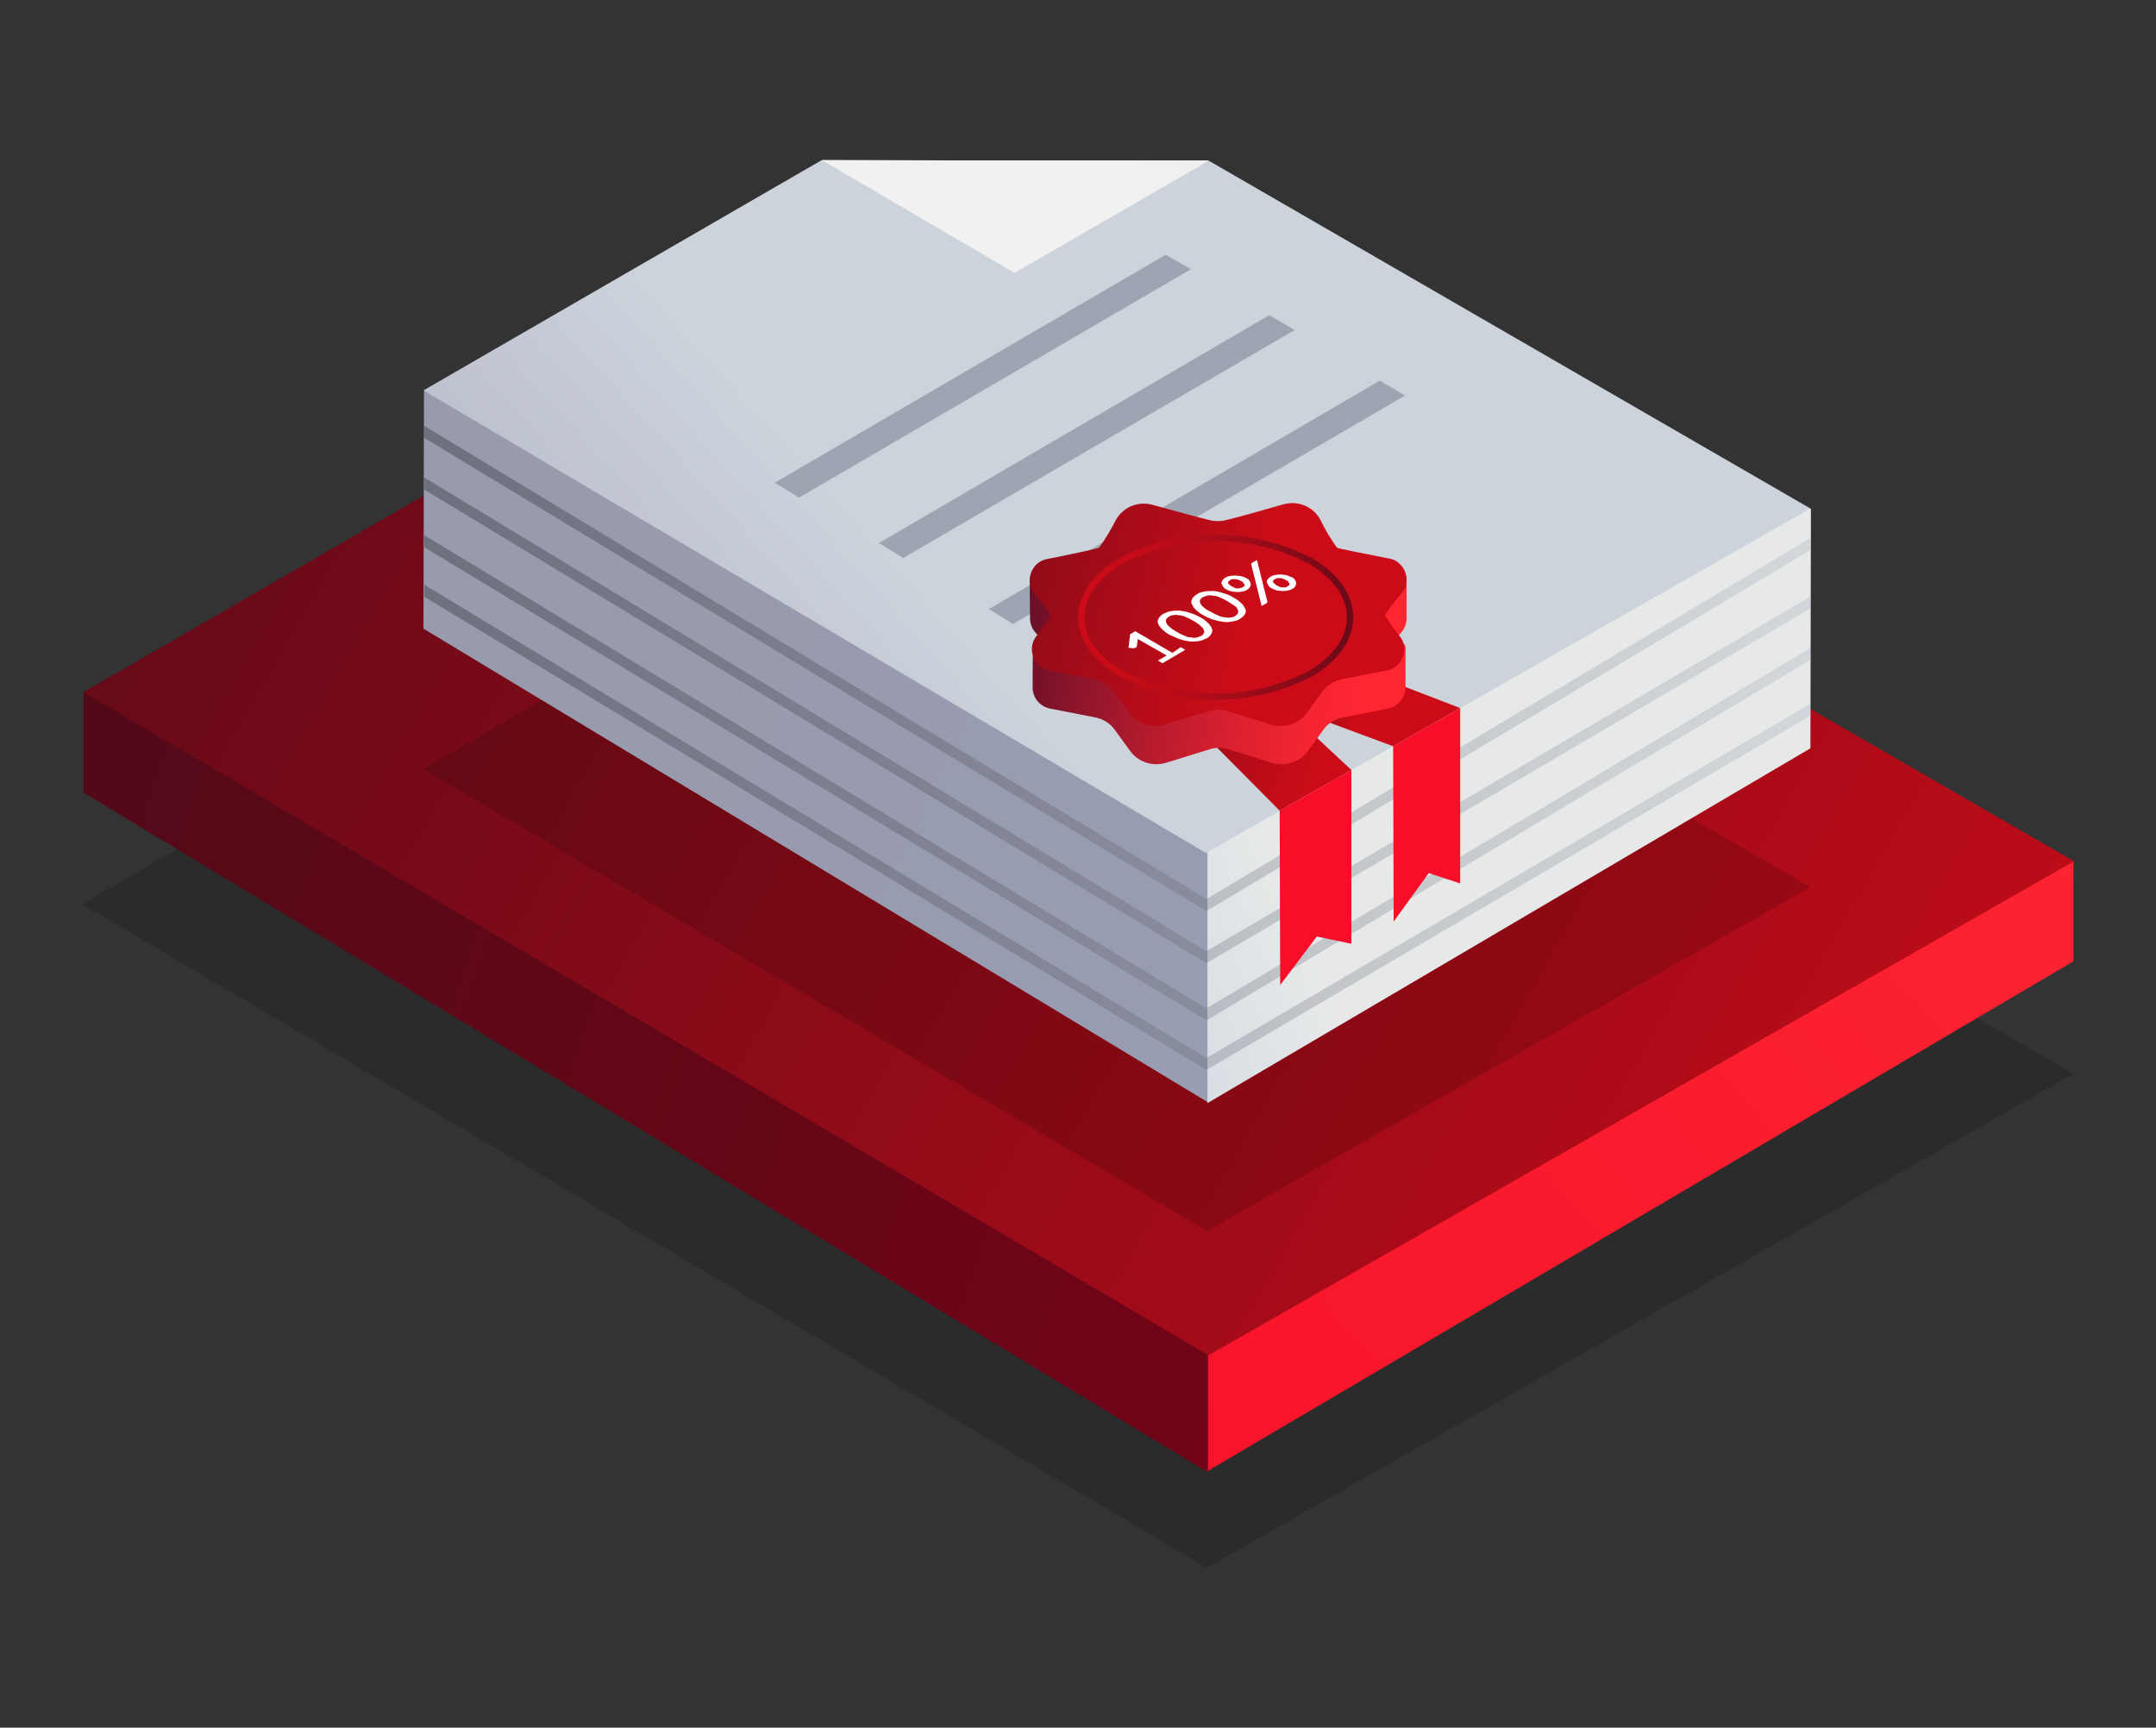 <?xml version="1.0" encoding="utf-8"?>
<!-- Generator: Adobe Illustrator 24.2.1, SVG Export Plug-In . SVG Version: 6.00 Build 0)  -->
<svg version="1.1" id="Warstwa_1" xmlns="http://www.w3.org/2000/svg" xmlns:xlink="http://www.w3.org/1999/xlink" x="0px" y="0px"
	 viewBox="0 0 418 335" style="enable-background:new 0 0 418 335;" xml:space="preserve">
<rect x="0" y="0" width="418" height="335" fill="#333333" stroke="none"/>
<style type="text/css">
	.st0{opacity:0.15;fill-rule:evenodd;clip-rule:evenodd;fill:url(#Prostokąt_1_1_);enable-background:new    ;}
	.st1{fill-rule:evenodd;clip-rule:evenodd;fill:url(#Prostokąt_1-2_1_);}
	.st2{fill-rule:evenodd;clip-rule:evenodd;fill:url(#Prostokąt_1-3_1_);}
	.st3{fill-rule:evenodd;clip-rule:evenodd;fill:url(#Prostokąt_1-4_1_);}
	.st4{opacity:0.15;fill-rule:evenodd;clip-rule:evenodd;fill:url(#Prostokąt_1-5_1_);enable-background:new    ;}
	.st5{fill-rule:evenodd;clip-rule:evenodd;fill:url(#Prostokąt_1-6_1_);}
	.st6{fill-rule:evenodd;clip-rule:evenodd;fill:url(#Prostokąt_1-7_1_);}
	.st7{fill-rule:evenodd;clip-rule:evenodd;fill:url(#Prostokąt_1-8_1_);}
	.st8{fill-rule:evenodd;clip-rule:evenodd;fill:url(#Prostokąt_1-9_1_);}
	.st9{clip-path:url(#SVGID_2_);}
	.st10{opacity:0.3;fill:none;stroke:url(#SVGID_3_);stroke-width:2;stroke-miterlimit:10;enable-background:new    ;}
	.st11{opacity:0.3;fill:none;stroke:url(#SVGID_4_);stroke-width:2;stroke-miterlimit:10;enable-background:new    ;}
	.st12{opacity:0.3;fill:none;stroke:url(#SVGID_5_);stroke-width:2;stroke-miterlimit:10;enable-background:new    ;}
	.st13{opacity:0.3;fill:none;stroke:url(#SVGID_6_);stroke-width:2;stroke-miterlimit:10;enable-background:new    ;}
	.st14{fill-rule:evenodd;clip-rule:evenodd;fill:url(#Prostokąt_1-10_1_);}
	.st15{fill-rule:evenodd;clip-rule:evenodd;fill:url(#Prostokąt_1-11_1_);}
	.st16{fill:#F70E28;}
	.st17{opacity:0.6;}
	.st18{fill:#818696;}
	.st19{fill-rule:evenodd;clip-rule:evenodd;fill:url(#SVGID_7_);}
	.st20{fill-rule:evenodd;clip-rule:evenodd;fill:url(#SVGID_8_);}
	.st21{fill:none;stroke:url(#Elipsa_820_1_);stroke-width:1.24;stroke-miterlimit:10;}
	.st22{fill:#FFFFFF;}
</style>
<g id="Warstwa_1_1_">
	
		<linearGradient id="Prostokąt_1_1_" gradientUnits="userSpaceOnUse" x1="3233.861" y1="233.185" x2="3597.782" y2="23.955" gradientTransform="matrix(1 0 0 -1 -3183.09 335.33)">
		<stop  offset="0" style="stop-color:#000000"/>
		<stop  offset="1" style="stop-color:#000000"/>
	</linearGradient>
	<path id="Prostokąt_1" class="st0" d="M180.5,80.3L402,208.2L234,304L15.9,175.3L180.5,80.3z"/>
	
		<linearGradient id="Prostokąt_1-2_1_" gradientUnits="userSpaceOnUse" x1="3584.056" y1="34.767" x2="3168.266" y2="171.617" gradientTransform="matrix(1 0 0 -1 -3183.09 335.33)">
		<stop  offset="0" style="stop-color:#840016"/>
		<stop  offset="1" style="stop-color:#510A18"/>
	</linearGradient>
	<path id="Prostokąt_1-2" class="st1" d="M234.7,262.6l-0.5,22.9l-218-131.8v-19.6L234.7,262.6z"/>
	
		<linearGradient id="Prostokąt_1-3_1_" gradientUnits="userSpaceOnUse" x1="3596.043" y1="197.877" x2="3375.113" y2="-4.663" gradientTransform="matrix(1 0 0 -1 -3183.09 335.33)">
		<stop  offset="0" style="stop-color:#FC2632"/>
		<stop  offset="1" style="stop-color:#F70E28"/>
	</linearGradient>
	<path id="Prostokąt_1-3" class="st2" d="M402,166.9v19.5l-167.8,98.8v-22.9L402,166.9z"/>
	
		<linearGradient id="Prostokąt_1-4_1_" gradientUnits="userSpaceOnUse" x1="3600.979" y1="63.228" x2="3237.399" y2="272.579" gradientTransform="matrix(1 0 0 -1 -3183.09 335.33)">
		<stop  offset="0" style="stop-color:#CB0C18"/>
		<stop  offset="1" style="stop-color:#670A18"/>
	</linearGradient>
	<path id="Prostokąt_1-4" class="st3" d="M180.8,39.1L402.1,167l-167.8,95.8L16.2,134.2L180.8,39.1z"/>
	
		<linearGradient id="Prostokąt_1-5_1_" gradientUnits="userSpaceOnUse" x1="3289.348" y1="237.197" x2="3542.868" y2="91.447" gradientTransform="matrix(1 0 0 -1 -3183.09 335.33)">
		<stop  offset="0" style="stop-color:#000000"/>
		<stop  offset="1" style="stop-color:#000000"/>
	</linearGradient>
	<path id="Prostokąt_1-5" class="st4" d="M196.6,82.9L351,172l-117,66.7L82,149.1L196.6,82.9z"/>
	
		<linearGradient id="Prostokąt_1-6_1_" gradientUnits="userSpaceOnUse" x1="3292.041" y1="221.042" x2="3585.871" y2="77.013" gradientTransform="matrix(1 0 0 -1 -3183.09 335.33)">
		<stop  offset="0" style="stop-color:#989AAD"/>
		<stop  offset="1" style="stop-color:#98A0B7"/>
	</linearGradient>
	<path id="Prostokąt_1-6" class="st5" d="M234.8,165.4l-0.5,48.4L82.1,121.9l0.1-46.1l23.5-1.2l113.9,63L234.8,165.4z"/>
	
		<linearGradient id="Prostokąt_1-7_1_" gradientUnits="userSpaceOnUse" x1="3454.882" y1="177.404" x2="3280.922" y2="107.924" gradientTransform="matrix(1 0 0 -1 -3183.09 335.33)">
		<stop  offset="0.14" style="stop-color:#E7E9E9"/>
		<stop  offset="1" style="stop-color:#98AACD"/>
	</linearGradient>
	<path id="Prostokąt_1-7" class="st6" d="M351.1,98.7l-0.1,46.4l-116.9,68.8v-48.8l15.8-29.7l85.9-44L351.1,98.7z"/>
	
		<linearGradient id="Prostokąt_1-8_1_" gradientUnits="userSpaceOnUse" x1="3432.626" y1="277.854" x2="3215.136" y2="82.334" gradientTransform="matrix(1 0 0 -1 -3183.09 335.33)">
		<stop  offset="0.31" style="stop-color:#CDD3DB"/>
		<stop  offset="0.62" style="stop-color:#ACB0C2"/>
	</linearGradient>
	<path id="Prostokąt_1-8" class="st7" d="M234.6,31.3L351,98.6l-117.2,66.8L82.1,75.7L159.4,31L234.6,31.3z"/>
	
		<linearGradient id="Prostokąt_1-9_1_" gradientUnits="userSpaceOnUse" x1="3357.182" y1="305.136" x2="3480.901" y2="270.046" gradientTransform="matrix(1 0 0 -1 -3183.09 335.33)">
		<stop  offset="0.33" style="stop-color:#F1F1F1"/>
		<stop  offset="0.49" style="stop-color:#EEEEF0"/>
		<stop  offset="0.63" style="stop-color:#E3E6EB"/>
		<stop  offset="0.76" style="stop-color:#D1D7E4"/>
		<stop  offset="0.88" style="stop-color:#B8C3DA"/>
		<stop  offset="1" style="stop-color:#98AACD"/>
	</linearGradient>
	<path id="Prostokąt_1-9" class="st8" d="M234.5,31.1l-37.8,21.8l-37.3-21.8L234.5,31.1z"/>
	<g>
		<defs>
			<polygon id="SVGID_1_" points="82.2,75.5 236.4,164.4 236.4,164.6 351,98.3 351,159.6 236.3,225.8 82.3,137 			"/>
		</defs>
		<clipPath id="SVGID_2_">
			<use xlink:href="#SVGID_1_"  style="overflow:visible;"/>
		</clipPath>
		<g class="st9">
			
				<linearGradient id="SVGID_3_" gradientUnits="userSpaceOnUse" x1="-625.266" y1="202.181" x2="-321.612" y2="202.181" gradientTransform="matrix(-1 0 0 -1 -261.94 335.33)">
				<stop  offset="0" style="stop-color:#ACB0C2"/>
				<stop  offset="1" style="stop-color:#050505"/>
			</linearGradient>
			<polyline class="st10" points="60.2,80.4 233.9,185.6 362.8,109.9 			"/>
			
				<linearGradient id="SVGID_4_" gradientUnits="userSpaceOnUse" x1="-622.173" y1="212.259" x2="-321.612" y2="212.259" gradientTransform="matrix(-1 0 0 -1 -261.94 335.33)">
				<stop  offset="0" style="stop-color:#ACB0C2"/>
				<stop  offset="1" style="stop-color:#050505"/>
			</linearGradient>
			<polyline class="st11" points="60.2,70.4 233.9,175.5 359.7,100.3 			"/>
			
				<linearGradient id="SVGID_5_" gradientUnits="userSpaceOnUse" x1="-625.266" y1="181.456" x2="-321.612" y2="181.456" gradientTransform="matrix(-1 0 0 -1 -261.94 335.33)">
				<stop  offset="0" style="stop-color:#ACB0C2"/>
				<stop  offset="1" style="stop-color:#050505"/>
			</linearGradient>
			<polyline class="st12" points="60.2,101.2 233.9,206.3 362.8,130.7 			"/>
			
				<linearGradient id="SVGID_6_" gradientUnits="userSpaceOnUse" x1="-622.173" y1="191.034" x2="-321.612" y2="191.034" gradientTransform="matrix(-1 0 0 -1 -261.94 335.33)">
				<stop  offset="0" style="stop-color:#ACB0C2"/>
				<stop  offset="1" style="stop-color:#050505"/>
			</linearGradient>
			<polyline class="st13" points="60.2,91.6 233.9,196.7 359.7,121.6 			"/>
		</g>
	</g>
	
		<linearGradient id="Prostokąt_1-10_1_" gradientUnits="userSpaceOnUse" x1="257.718" y1="184.785" x2="217.528" y2="199.885" gradientTransform="matrix(1 0 0 -1 0 335.33)">
		<stop  offset="0" style="stop-color:#CB0C18"/>
		<stop  offset="0.17" style="stop-color:#C50C18"/>
		<stop  offset="0.39" style="stop-color:#B50C18"/>
		<stop  offset="0.65" style="stop-color:#990B18"/>
		<stop  offset="0.92" style="stop-color:#740A18"/>
		<stop  offset="1" style="stop-color:#670A18"/>
	</linearGradient>
	<path id="Prostokąt_1-10" class="st14" d="M248.6,136.8l13.4,12.5l-13.9,7.9l-12.6-12.7L248.6,136.8z"/>
	
		<linearGradient id="Prostokąt_1-11_1_" gradientUnits="userSpaceOnUse" x1="281.051" y1="193.965" x2="248.101" y2="203.635" gradientTransform="matrix(1 0 0 -1 0 335.33)">
		<stop  offset="0.53" style="stop-color:#CB0C18"/>
		<stop  offset="1" style="stop-color:#670A18"/>
	</linearGradient>
	<path id="Prostokąt_1-11" class="st15" d="M261.8,129.1l21.3,8.2l-13,7.4l-21.3-7.9L261.8,129.1z"/>
	<polygon class="st16" points="262,183 262,149.3 248.1,157.2 248.2,191 255.3,181.6 	"/>
	<polygon class="st16" points="283.1,171.3 283.1,137.3 270.1,144.7 270.2,178.7 277,169.3 	"/>
	<g class="st17">
		<polygon class="st18" points="272.4,76.7 196.4,121 191.7,118.1 267.5,73.8 		"/>
		<polygon class="st18" points="251,64 175.1,108.2 170.4,105.3 246.1,61.1 		"/>
		<polygon class="st18" points="230.9,52.2 154.9,96.5 150.2,93.6 226,49.4 		"/>
	</g>
	
		<linearGradient id="SVGID_7_" gradientUnits="userSpaceOnUse" x1="-99.387" y1="204.633" x2="-176.817" y2="215.963" gradientTransform="matrix(1 0 0 -1 364.2 335.33)">
		<stop  offset="0" style="stop-color:#FF2632"/>
		<stop  offset="0.11" style="stop-color:#F62531"/>
		<stop  offset="0.28" style="stop-color:#DE2130"/>
		<stop  offset="0.5" style="stop-color:#B71B2D"/>
		<stop  offset="0.75" style="stop-color:#82132A"/>
		<stop  offset="0.88" style="stop-color:#630E28"/>
	</linearGradient>
	<path class="st19" d="M271.7,122.6c0.6-0.7,1-1.7,1-2.6c0-1.9,0-7.1,0-7.7c-0.5-4.6-13.1,1.6-13.4,1.4c-1.2-1.7-2.3-3.5-3.3-5.4
		c-1.4-2.6-4.4-3.8-7.2-3c-3.8,1.1-8.7,2.5-11.2,3c-0.9,0.2-1.9,0.2-2.8,0c-2.5-0.6-7.5-2-11.2-3c-2.8-0.8-5.8,0.4-7.2,3
		c-1,1.9-2,3.7-3.3,5.4c-0.4,0.2-13.2-6-13.4-1.4c-0.1,1.7,0,5.7,0,7.5c0,1,0.3,2,1,2.8c1.2,1.3,2.2,2.6,3.2,4.1
		c0,0.2-3.5-3.4-3.6-0.9c-0.1,1.1-0.1,6.6-0.1,7.5c0,2,1.4,3.7,3.4,4.1l8.7,1.7c1.6,0.3,3,1.2,3.9,2.5l2.9,4c1.6,2.2,4.4,3.1,7,2.3
		l8.4-2.6c1.2-0.4,2.5-0.4,3.7,0l8.4,2.6c2.6,0.8,5.4-0.1,7-2.3l2.9-4c0.9-1.3,2.3-2.2,3.9-2.5l8.7-1.7c1.9-0.4,3.3-2,3.4-4
		c0-0.9,0-6,0-7.7c0-2.5-3.7,1.3-3.7,1C269.5,125.3,270.6,123.9,271.7,122.6z"/>
	
		<linearGradient id="SVGID_8_" gradientUnits="userSpaceOnUse" x1="-121.633" y1="214.828" x2="-195.573" y2="234.328" gradientTransform="matrix(1 0 0 -1 364.2 335.33)">
		<stop  offset="0" style="stop-color:#CB0C18"/>
		<stop  offset="1" style="stop-color:#670A18"/>
	</linearGradient>
	<path class="st20" d="M271.7,115.1c1.5-1.7,1.3-4.4-0.5-5.9c-0.5-0.5-1.2-0.8-1.9-0.9c-4.6-0.9-9.7-1.9-10.1-2.1
		c-1.2-1.7-2.3-3.5-3.2-5.4c-1.4-2.6-4.4-3.8-7.2-3c-3.8,1.1-8.8,2.5-11.3,3.1c-0.9,0.2-1.9,0.2-2.8,0c-2.5-0.6-7.5-2-11.2-3
		c-2.8-0.8-5.8,0.4-7.2,3c-0.9,1.8-2,3.6-3.2,5.3c-0.4,0.2-5.5,1.3-10.1,2.2c-2.2,0.4-3.7,2.6-3.3,4.9c0.1,0.7,0.5,1.4,0.9,1.9
		c1.2,1.3,2.2,2.6,3.2,4.1c-0.8,1.4-1.8,2.8-2.9,4.1c-1.4,1.8-1,4.4,0.8,5.8c0.5,0.4,1.1,0.6,1.7,0.8l8.7,1.7c1.6,0.3,3,1.2,3.9,2.5
		l2.9,4c1.6,2.2,4.4,3.1,7,2.3l8.4-2.6c1.2-0.4,2.5-0.4,3.7,0l8.4,2.6c2.6,0.8,5.4-0.1,7-2.3l2.9-4c0.9-1.3,2.3-2.2,3.9-2.5l8.7-1.7
		c2.2-0.4,3.7-2.6,3.3-4.9c-0.1-0.6-0.4-1.2-0.8-1.7c-1.1-1.3-2-2.7-2.9-4.1C269.5,117.7,270.6,116.4,271.7,115.1z"/>
	
		<linearGradient id="Elipsa_820_1_" gradientUnits="userSpaceOnUse" x1="454.863" y1="215.612" x2="508.178" y2="215.612" gradientTransform="matrix(-1 0 0 -1 717.21 335.33)">
		<stop  offset="0" style="stop-color:#670A18"/>
		<stop  offset="0.13" style="stop-color:#7C0A18"/>
		<stop  offset="0.38" style="stop-color:#9E0B18"/>
		<stop  offset="0.61" style="stop-color:#B70C18"/>
		<stop  offset="0.82" style="stop-color:#C60C18"/>
		<stop  offset="1" style="stop-color:#CB0C18"/>
	</linearGradient>
	<path id="Elipsa_820" class="st21" d="M254.1,108.8c-11.5-6-25.3-6-36.8,0c-10.2,6-10.2,15.8,0,21.8c11.5,6,25.3,6,36.8,0
		C264.3,124.6,264.3,114.8,254.1,108.8z"/>
	<g>
		<path class="st22" d="M228.9,125.5l0.9,0.5l-4.4,2.6l-0.9-0.5l1.7-1l-5.1-2.9l-0.5-0.3l-0.2,1.4c0,0.1,0,0.1-0.1,0.2
			c0,0-0.1,0.1-0.2,0.1c-0.1,0-0.1,0-0.2,0.1h-0.2l-0.9-0.1l0.3-2.6l1-0.6l7.2,4.2L228.9,125.5z"/>
		<path class="st22" d="M232.7,119.7c0.6,0.3,1.1,0.7,1.6,1.2c0.3,0.3,0.6,0.7,0.7,1.1c0.1,0.3,0,0.7-0.2,1
			c-0.2,0.3-0.5,0.6-0.9,0.8c-0.4,0.2-0.9,0.4-1.4,0.5c-0.6,0.1-1.1,0.1-1.7,0.1c-0.6-0.1-1.3-0.2-1.9-0.4c-0.7-0.2-1.4-0.6-2.1-0.9
			c-0.6-0.3-1.1-0.7-1.6-1.2c-0.3-0.3-0.6-0.7-0.7-1.1c-0.1-0.3,0-0.7,0.2-1c0.2-0.3,0.5-0.6,0.9-0.8c0.4-0.2,0.9-0.4,1.4-0.5
			c0.6-0.1,1.1-0.1,1.7-0.1c0.7,0.1,1.3,0.2,1.9,0.4C231.3,119,232,119.3,232.7,119.7z M231.4,120.4c-0.5-0.3-1.1-0.6-1.6-0.8
			c-0.4-0.2-0.9-0.3-1.3-0.3c-0.4-0.1-0.7-0.1-1.1,0c-0.3,0-0.5,0.1-0.8,0.3c-0.2,0.1-0.4,0.3-0.5,0.5c-0.1,0.2-0.1,0.4,0,0.6
			c0.1,0.3,0.3,0.6,0.6,0.8c0.4,0.4,0.9,0.7,1.4,1c0.5,0.3,1.1,0.6,1.6,0.8c0.4,0.2,0.9,0.3,1.3,0.3c0.4,0.1,0.7,0.1,1.1,0
			c0.3-0.1,0.5-0.2,0.8-0.3c0.2-0.1,0.4-0.3,0.5-0.5c0.1-0.2,0.1-0.4,0-0.6c-0.1-0.3-0.3-0.6-0.6-0.8
			C232.4,121,231.9,120.7,231.4,120.4z"/>
		<path class="st22" d="M239.2,115.9c0.6,0.3,1.1,0.7,1.6,1.2c0.3,0.3,0.5,0.7,0.7,1.1c0.1,0.3,0,0.7-0.2,1
			c-0.2,0.3-0.6,0.6-0.9,0.8c-0.4,0.3-0.9,0.4-1.4,0.5c-0.6,0.1-1.1,0.2-1.7,0.1c-0.7-0.1-1.3-0.2-1.9-0.4c-0.7-0.2-1.4-0.5-2.1-0.9
			c-0.6-0.3-1.1-0.7-1.6-1.2c-0.3-0.3-0.5-0.7-0.7-1.1c-0.1-0.3,0-0.7,0.2-1c0.2-0.3,0.5-0.6,0.9-0.8c0.4-0.3,0.9-0.4,1.4-0.5
			c0.6-0.1,1.1-0.1,1.7-0.1c0.7,0,1.3,0.2,1.9,0.4C237.9,115.2,238.6,115.5,239.2,115.9z M238,116.6c-0.5-0.3-1.1-0.6-1.6-0.8
			c-0.4-0.2-0.9-0.3-1.3-0.3c-0.4-0.1-0.7-0.1-1.1,0c-0.3,0.1-0.5,0.2-0.8,0.3c-0.2,0.1-0.4,0.3-0.5,0.5c-0.1,0.2-0.1,0.4,0,0.6
			c0.1,0.3,0.3,0.6,0.6,0.8c0.4,0.4,0.9,0.7,1.4,0.9c0.5,0.3,1.1,0.6,1.6,0.8c0.4,0.2,0.9,0.3,1.3,0.3c0.4,0.1,0.7,0.1,1.1,0
			c0.3,0,0.6-0.1,0.8-0.3c0.2-0.1,0.4-0.3,0.5-0.5c0.1-0.2,0.1-0.4,0-0.6c-0.1-0.3-0.3-0.6-0.6-0.8
			C238.9,117.2,238.5,116.9,238,116.6L238,116.6z"/>
		<path class="st22" d="M241.6,112.1c0.3,0.1,0.5,0.3,0.7,0.6c0.1,0.2,0.2,0.4,0.2,0.6c0,0.2-0.1,0.4-0.2,0.6
			c-0.2,0.2-0.3,0.4-0.6,0.5c-0.3,0.2-0.6,0.3-0.9,0.3c-0.3,0.1-0.7,0.1-1,0.1c-0.3,0-0.7-0.1-1-0.1c-0.3-0.1-0.7-0.2-1-0.4
			c-0.3-0.1-0.5-0.3-0.7-0.6c-0.1-0.2-0.2-0.4-0.3-0.6c0-0.2,0.1-0.4,0.2-0.6c0.2-0.2,0.4-0.4,0.6-0.5c0.3-0.2,0.6-0.3,0.9-0.3
			c0.3-0.1,0.7-0.1,1-0.1c0.3,0,0.7,0.1,1,0.1C240.9,111.8,241.3,111.9,241.6,112.1z M240.7,112.7c-0.2-0.1-0.4-0.2-0.7-0.3
			c-0.2-0.1-0.4-0.1-0.6-0.1c-0.2,0-0.3,0-0.5,0c-0.1,0-0.3,0.1-0.4,0.2c-0.1,0.1-0.2,0.1-0.3,0.2c-0.1,0.1-0.1,0.2-0.1,0.3
			c0,0.1,0.1,0.2,0.2,0.3c0.2,0.2,0.3,0.3,0.5,0.4c0.2,0.1,0.4,0.2,0.6,0.3c0.2,0.1,0.4,0.1,0.6,0.1c0.3,0,0.6-0.1,0.9-0.2
			c0.1-0.1,0.2-0.1,0.3-0.2c0.1-0.1,0.1-0.2,0.1-0.3c0-0.1-0.1-0.2-0.2-0.3C241,112.9,240.8,112.7,240.7,112.7L240.7,112.7z
			 M242.6,109.5c0-0.1,0-0.1,0-0.2c0-0.1,0.1-0.1,0.2-0.2l0.9-0.5l2,8c0,0.1,0,0.1,0,0.2c0,0.1-0.1,0.1-0.2,0.2l-0.9,0.5
			L242.6,109.5z M250.4,111.9c0.3,0.1,0.5,0.3,0.7,0.6c0.1,0.2,0.2,0.4,0.2,0.6c0,0.2-0.1,0.4-0.2,0.6c-0.1,0.2-0.3,0.4-0.6,0.5
			c-0.3,0.2-0.6,0.3-0.9,0.3c-0.3,0.1-0.7,0.1-1,0.1c-0.3,0-0.7-0.1-1-0.1c-0.3-0.1-0.7-0.2-1-0.4c-0.3-0.1-0.5-0.3-0.7-0.6
			c-0.1-0.2-0.2-0.4-0.3-0.6c0-0.2,0-0.4,0.2-0.6c0.2-0.2,0.4-0.4,0.6-0.5c0.3-0.2,0.6-0.3,0.9-0.3c0.3-0.1,0.7-0.1,1-0.1
			c0.3,0,0.7,0.1,1,0.1C249.7,111.6,250,111.8,250.4,111.9z M249.4,112.5c-0.2-0.1-0.4-0.2-0.7-0.3c-0.2-0.1-0.4-0.1-0.6-0.1
			c-0.2,0-0.3,0-0.5,0c-0.1,0-0.3,0.1-0.4,0.2c-0.1,0.1-0.2,0.1-0.3,0.2c-0.1,0.1-0.1,0.2-0.1,0.3c0,0.1,0.1,0.2,0.2,0.3
			c0.2,0.1,0.3,0.3,0.5,0.4c0.2,0.1,0.4,0.2,0.6,0.3c0.2,0.1,0.4,0.1,0.6,0.1c0.2,0,0.3,0,0.5,0c0.1,0,0.3-0.1,0.4-0.2
			c0.1-0.1,0.2-0.1,0.3-0.2c0.1-0.1,0.1-0.2,0.1-0.3c0-0.1-0.1-0.2-0.2-0.3C249.8,112.7,249.6,112.6,249.4,112.5L249.4,112.5z"/>
	</g>
</g>
</svg>
